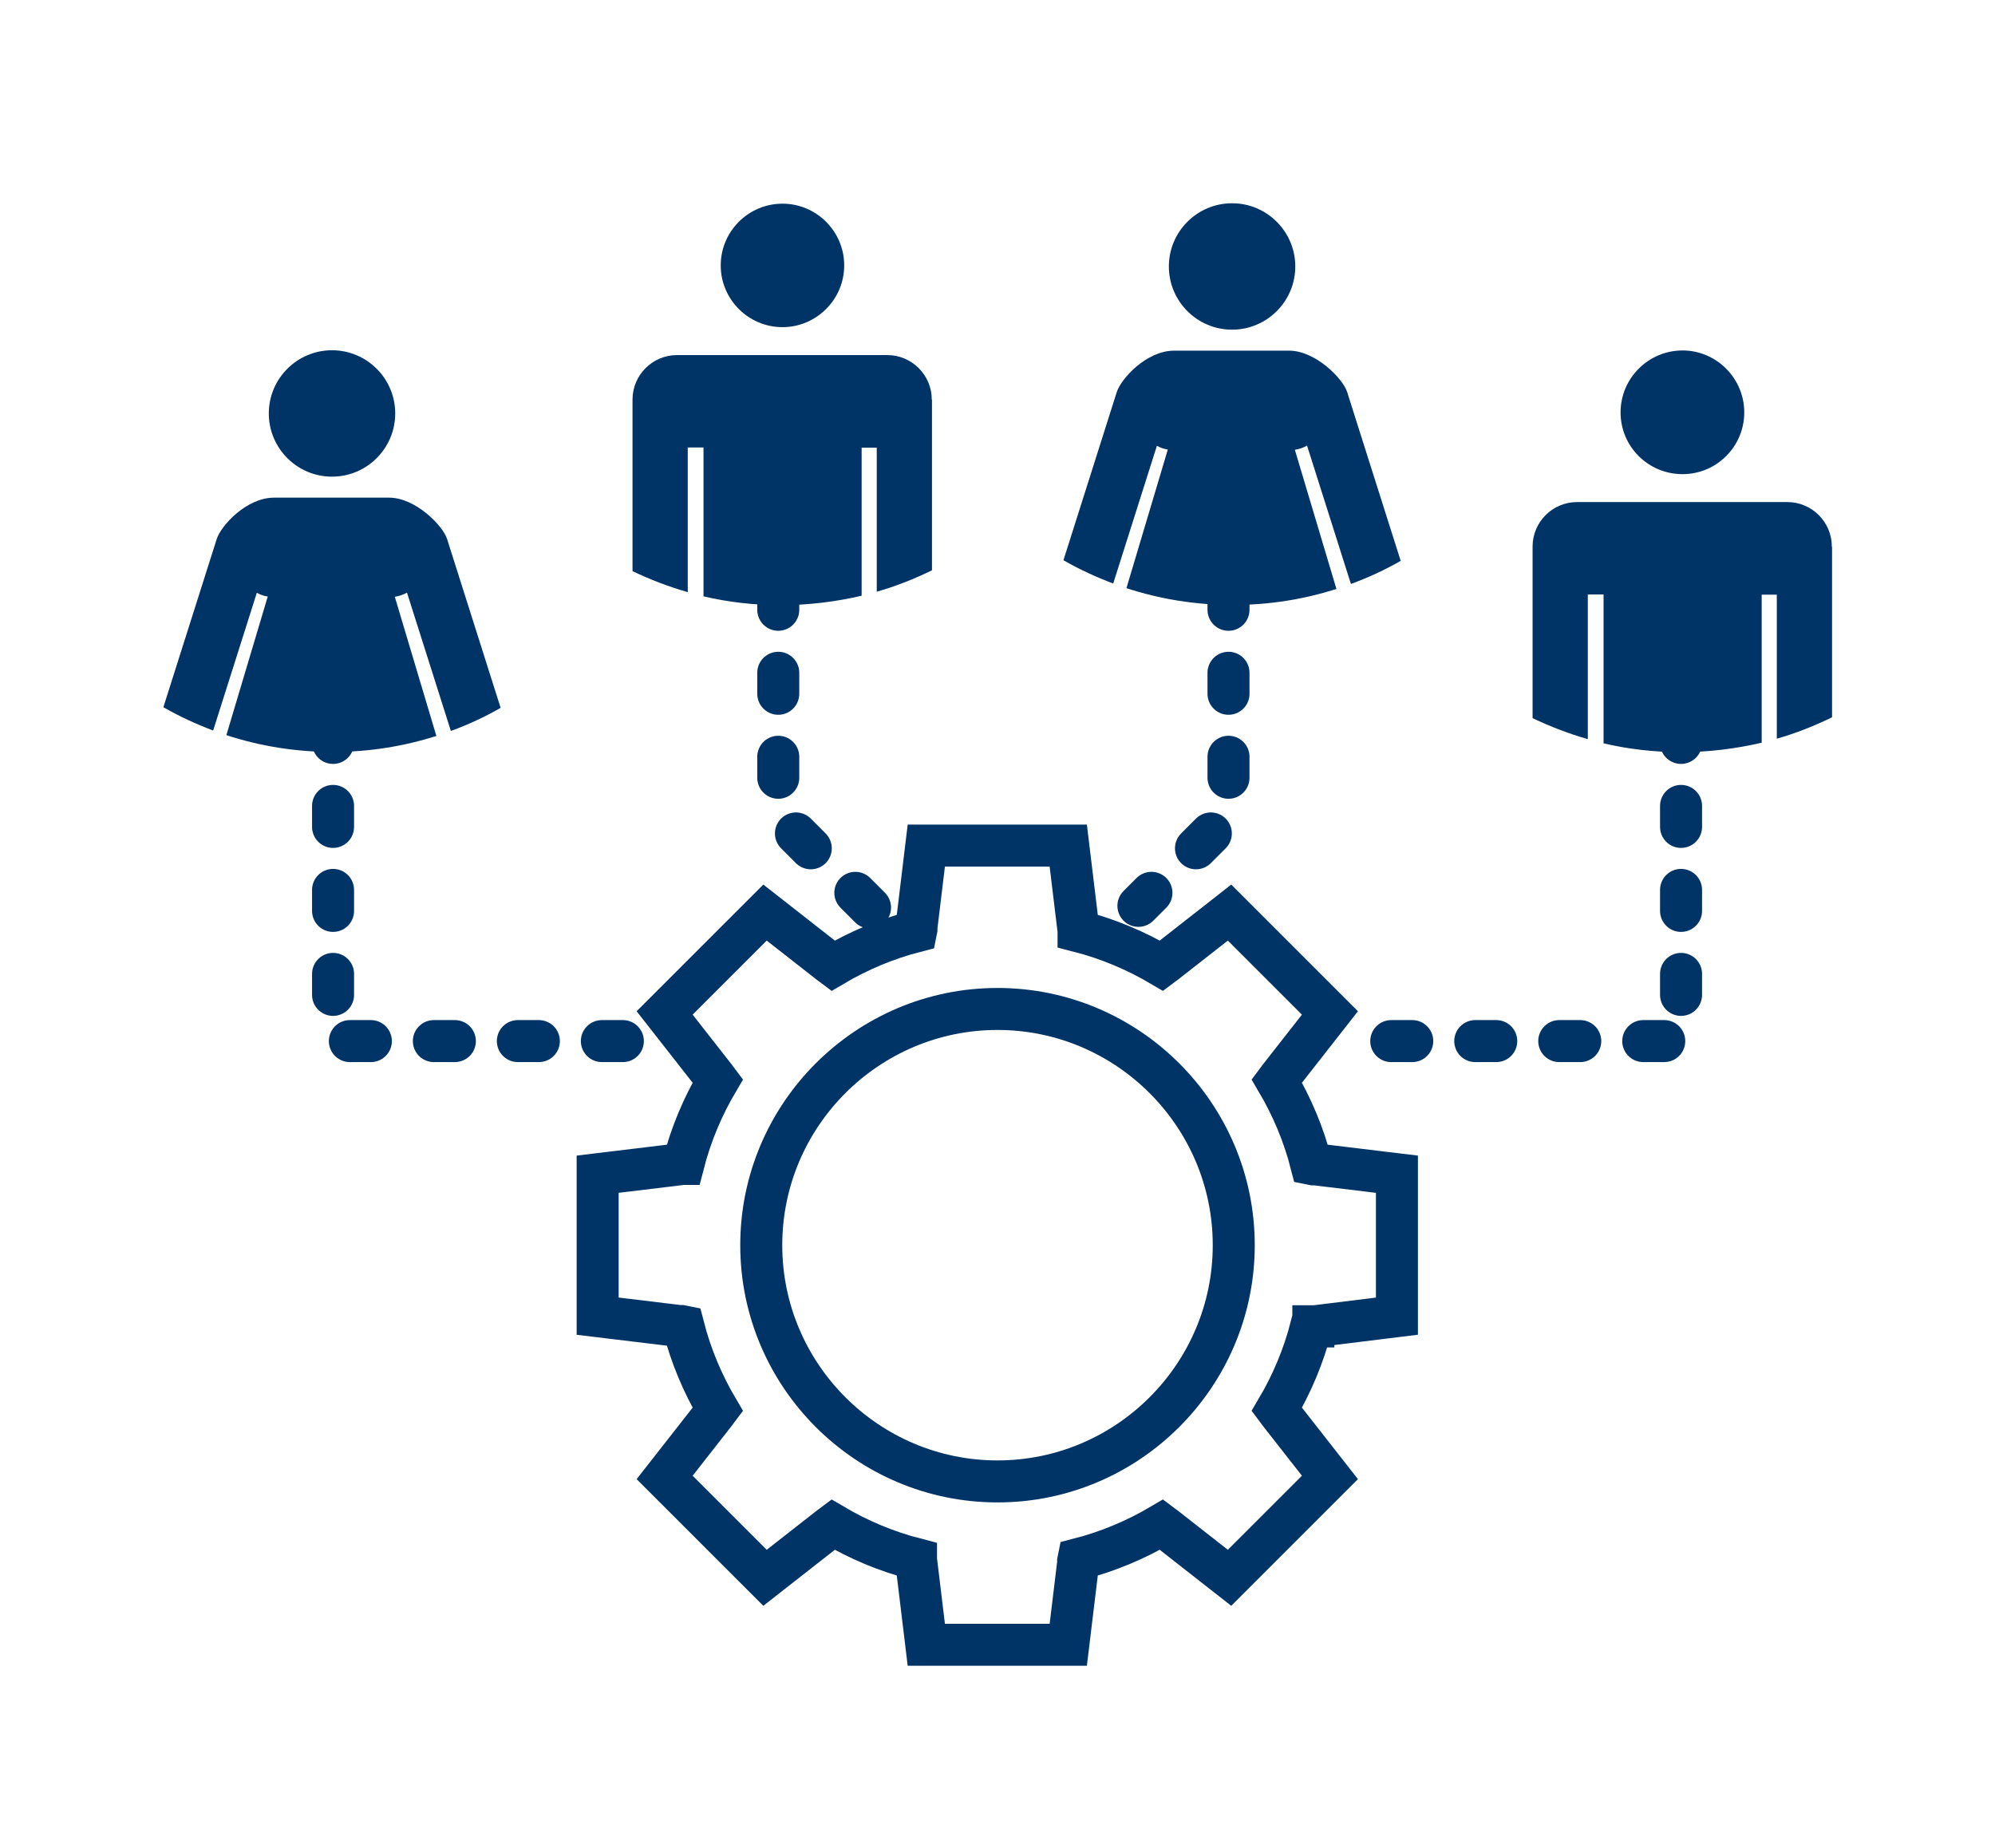 <?xml version="1.0" encoding="UTF-8"?>
<svg id="comites" xmlns="http://www.w3.org/2000/svg" viewBox="0 0 95 88" width="95px" height="88px">
  <defs>
    <style>
      .cls-1 {
        stroke-miterlimit: 10;
      }

      .cls-1, .cls-2 {
        fill: none;
        stroke: #036;
        stroke-width: 2px;
      }

      .cls-2 {
        stroke-dasharray: 1 3;
        stroke-linecap: round;
        stroke-linejoin: round;
      }

      .cls-3 {
        fill: #036;
      }
    </style>
  </defs>
  <polyline class="cls-2" points="15.86 34.38 15.86 49.58 30.12 49.58"/>
  <polyline class="cls-2" points="80.05 34.38 80.05 49.58 65.61 49.58"/>
  <polyline class="cls-2" points="58.5 28.04 58.5 38.85 54.21 43.14"/>
  <polyline class="cls-2" points="37.06 28.04 37.06 38.85 41.43 43.22"/>
  <path class="cls-1" d="M62.54,63.16h.09s3.89-.48,3.89-.48v-6.76l-3.89-.47h-.09s-.1-.02-.1-.02c-.36-1.41-.92-2.73-1.64-3.95l.06-.08.05-.07,2.42-3.09-4.78-4.78-3.09,2.42-.07.05-.08.06c-1.22-.72-2.55-1.28-3.95-1.64v-.1s-.02-.09-.02-.09l-.47-3.89h-6.76l-.47,3.89v.09s-.02.1-.02.1c-1.4.36-2.73.92-3.95,1.64l-.08-.06-.07-.05-3.09-2.42-4.78,4.78,2.42,3.09.05.07.06.08c-.72,1.22-1.28,2.55-1.64,3.95h-.1s-.09.02-.09.02l-3.89.47v6.76l3.89.47h.09s.1.02.1.02c.36,1.4.92,2.73,1.64,3.95l-.06.08-.05.07-2.42,3.09,4.78,4.78,3.09-2.42.07-.05.08-.06c1.22.72,2.55,1.28,3.95,1.64v.1s.02.09.02.09l.47,3.89h6.76l.47-3.89v-.09s.02-.1.02-.1c1.4-.36,2.73-.92,3.95-1.64l.08.06.07.05,3.09,2.42,4.78-4.78-2.42-3.09-.05-.07-.06-.08c.72-1.22,1.28-2.55,1.64-3.95h.1ZM58.75,59.3c0,6.2-5.05,11.25-11.25,11.25s-11.25-5.05-11.25-11.25,5.05-11.25,11.25-11.25,11.25,5.05,11.25,11.25Z"/>
  <g>
    <g>
      <path class="cls-3" d="M37.26,9.7c-1.62,0-2.94,1.32-2.94,2.94s1.32,2.94,2.94,2.94,2.94-1.32,2.94-2.94-1.32-2.94-2.94-2.94Z"/>
      <path class="cls-3" d="M44.37,19.03c0-1.17-.95-2.12-2.12-2.12h-10.01c-1.17,0-2.12.95-2.12,2.12v8.17c.84.4,1.72.74,2.63,1v-6.89s.75,0,.75,0v7.09c1.19.28,2.43.42,3.7.42s2.6-.16,3.83-.45v-7.05h.72v6.86c.91-.26,1.79-.61,2.63-1.02v-8.12Z"/>
    </g>
    <path class="cls-3" d="M12.8,19.69c0-1.66,1.35-3.01,3.01-3.01s3.01,1.35,3.01,3.01-1.35,3.01-3.01,3.01-3.01-1.35-3.01-3.01ZM18.54,23.7h-5.49c-1.32,0-2.53,1.34-2.73,1.97l-2.54,8.01c.75.43,1.55.8,2.37,1.11l2.08-6.56c.16.09.33.15.52.18l-1.97,6.6c1.59.52,3.29.8,5.06.8s3.38-.27,4.94-.76l-1.98-6.63c.21-.03.41-.1.58-.2l2.09,6.59c.83-.3,1.62-.67,2.37-1.1l-2.55-8.04c-.2-.64-1.51-1.97-2.76-1.97Z"/>
    <path class="cls-3" d="M55.66,12.69c0-1.66,1.35-3.01,3.01-3.01s3.01,1.35,3.01,3.01-1.35,3.01-3.01,3.01-3.01-1.35-3.01-3.01ZM61.4,16.7h-5.49c-1.32,0-2.53,1.34-2.73,1.97l-2.54,8.01c.75.43,1.55.8,2.37,1.11l2.08-6.56c.16.09.33.15.52.18l-1.97,6.6c1.59.52,3.29.8,5.06.8s3.38-.27,4.94-.76l-1.98-6.63c.21-.03.41-.1.58-.2l2.09,6.59c.82-.3,1.62-.67,2.37-1.1l-2.55-8.04c-.2-.64-1.51-1.97-2.76-1.97Z"/>
    <g>
      <path class="cls-3" d="M80.12,16.69c-1.62,0-2.95,1.32-2.95,2.95s1.32,2.94,2.95,2.94,2.94-1.32,2.94-2.94-1.32-2.95-2.94-2.95Z"/>
      <path class="cls-3" d="M87.23,26.03c0-1.17-.95-2.12-2.12-2.12h-10.01c-1.17,0-2.12.95-2.12,2.12v8.17c.84.4,1.72.74,2.63,1v-6.89h.75v7.09c1.19.28,2.43.42,3.7.42s2.6-.16,3.83-.45v-7.05h.72v6.86c.91-.26,1.79-.61,2.63-1.02v-8.12Z"/>
    </g>
  </g>
</svg>